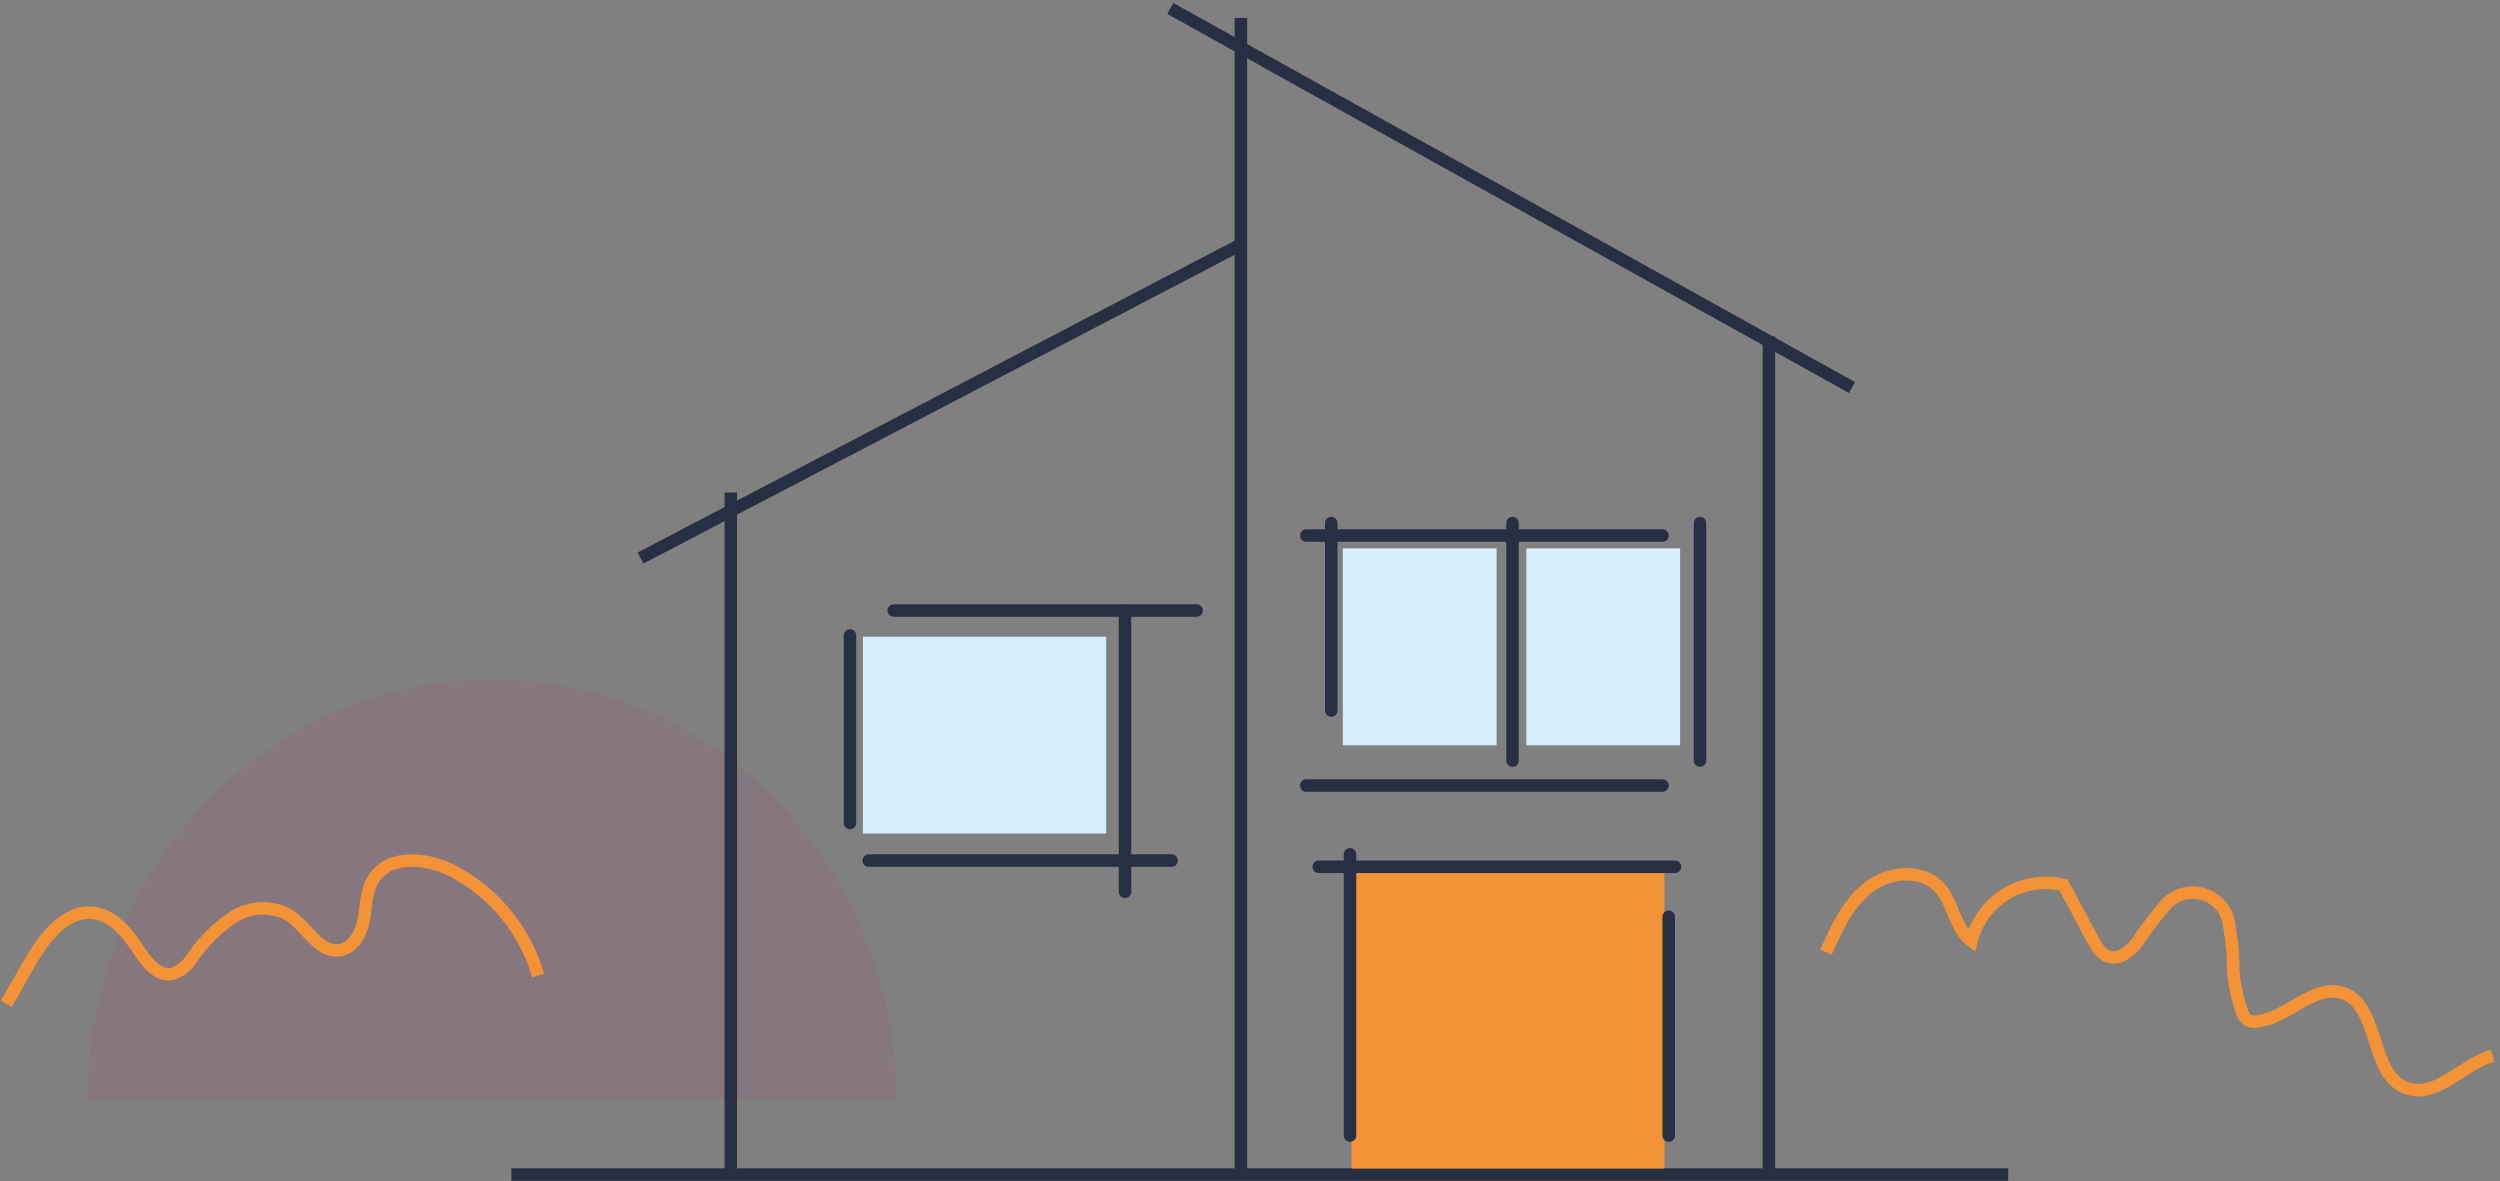 <svg width="400" height="189" viewBox="0 0 400 189" fill="none" xmlns="http://www.w3.org/2000/svg">
<rect x="0" y="0" width="400" height="189" fill="#808080" stroke="none"/>
<path opacity="0.1" d="M14 175.9C14 138.764 42.96 108.687 78.714 108.687C114.469 108.687 143.429 138.764 143.429 175.9H14Z" fill="#BF1E64"/>
<path d="M81.817 187.928H321.311" stroke="#273043" stroke-width="2" stroke-miterlimit="10"/>
<path d="M102.493 89.278L198.541 39.118" stroke="#273043" stroke-width="2" stroke-miterlimit="10"/>
<path d="M187.251 1.354L296.328 62.013" stroke="#273043" stroke-width="2" stroke-miterlimit="10"/>
<path d="M116.927 187.928V78.809" stroke="#273043" stroke-width="2" stroke-miterlimit="10"/>
<path d="M283.027 187.928V53.835" stroke="#273043" stroke-width="2" stroke-miterlimit="10"/>
<path d="M198.541 187.928V2.871" stroke="#273043" stroke-width="2" stroke-miterlimit="10"/>
<path d="M176.989 101.871H138.071V133.368H176.989V101.871Z" fill="#D5EFFC"/>
<path d="M239.454 87.745H214.849V119.243H239.454V87.745Z" fill="#D5EFFC"/>
<path d="M268.821 87.745H244.215V119.243H268.821V87.745Z" fill="#D5EFFC"/>
<path d="M266.311 138.687H216.254V186.965H266.311V138.687Z" fill="#F39237"/>
<path d="M292.161 152.348C293.853 148.524 295.652 144.549 298.947 141.985C302.242 139.421 307.486 138.951 310.297 141.985C312.579 144.458 312.746 148.539 315.436 150.542C316.229 147.407 318.22 144.712 320.978 143.04C323.736 141.367 327.039 140.852 330.172 141.606L334.812 150.284C335.431 151.437 336.172 152.712 337.426 153.076C339.149 153.607 340.827 152.181 341.961 150.755C343.225 148.834 344.608 146.994 346.102 145.247C346.8 144.282 347.774 143.552 348.894 143.155C350.014 142.758 351.228 142.712 352.376 143.023C353.523 143.333 354.549 143.987 355.317 144.896C356.086 145.806 356.562 146.928 356.681 148.115C357.098 150.448 357.311 152.814 357.316 155.185C357.484 157.409 357.936 159.601 358.661 161.709C358.803 162.314 359.15 162.851 359.644 163.226C360.111 163.461 360.642 163.536 361.155 163.439C366.067 162.847 370.223 157.37 374.894 158.887C380.848 160.996 379.065 171.829 384.959 174.059C389.705 175.91 393.922 170.327 398.819 168.886" stroke="#F39237" stroke-width="2" stroke-miterlimit="10"/>
<path d="M86.106 156.072C85.072 152.515 83.335 149.204 80.998 146.337C78.66 143.469 75.772 141.104 72.503 139.383C68.317 137.198 62.211 136.636 59.732 140.672C58.584 142.554 58.599 144.89 58.221 147.06C57.843 149.229 56.619 151.611 54.458 152.006C51.072 152.628 49.137 148.304 46.251 146.422C44.884 145.662 43.337 145.288 41.775 145.339C40.213 145.39 38.694 145.864 37.379 146.711C34.772 148.423 32.527 150.635 30.774 153.22C30.031 154.475 28.852 155.409 27.464 155.844C25.258 156.209 23.535 154.054 22.295 152.173C20.542 149.487 18.351 146.62 15.192 146.104C10.492 145.391 6.955 150.14 4.612 154.282L1 160.624" stroke="#F39237" stroke-width="2" stroke-miterlimit="10"/>
<path d="M136 101.687V131.687" stroke="#273043" stroke-width="2" stroke-miterlimit="10" stroke-linecap="round"/>
<path d="M213 83.686V113.687" stroke="#273043" stroke-width="2" stroke-miterlimit="10" stroke-linecap="round"/>
<path d="M216 136.687V181.687" stroke="#273043" stroke-width="2" stroke-miterlimit="10" stroke-linecap="round"/>
<path d="M267 146.687L267 181.687" stroke="#273043" stroke-width="2" stroke-miterlimit="10" stroke-linecap="round"/>
<path d="M242 83.686L242 121.687" stroke="#273043" stroke-width="2" stroke-miterlimit="10" stroke-linecap="round"/>
<path d="M272 83.686V121.687" stroke="#273043" stroke-width="2" stroke-miterlimit="10" stroke-linecap="round"/>
<path d="M180 97.686L180 142.687" stroke="#273043" stroke-width="2" stroke-miterlimit="10" stroke-linecap="round"/>
<path d="M143 97.686H191.455" stroke="#273043" stroke-width="2" stroke-miterlimit="10" stroke-linecap="round"/>
<path d="M209 85.686H266" stroke="#273043" stroke-width="2" stroke-miterlimit="10" stroke-linecap="round"/>
<path d="M209 125.687H266" stroke="#273043" stroke-width="2" stroke-miterlimit="10" stroke-linecap="round"/>
<path d="M211 138.687H268" stroke="#273043" stroke-width="2" stroke-miterlimit="10" stroke-linecap="round"/>
<path d="M139 137.687H187.455" stroke="#273043" stroke-width="2" stroke-miterlimit="10" stroke-linecap="round"/>
</svg>

